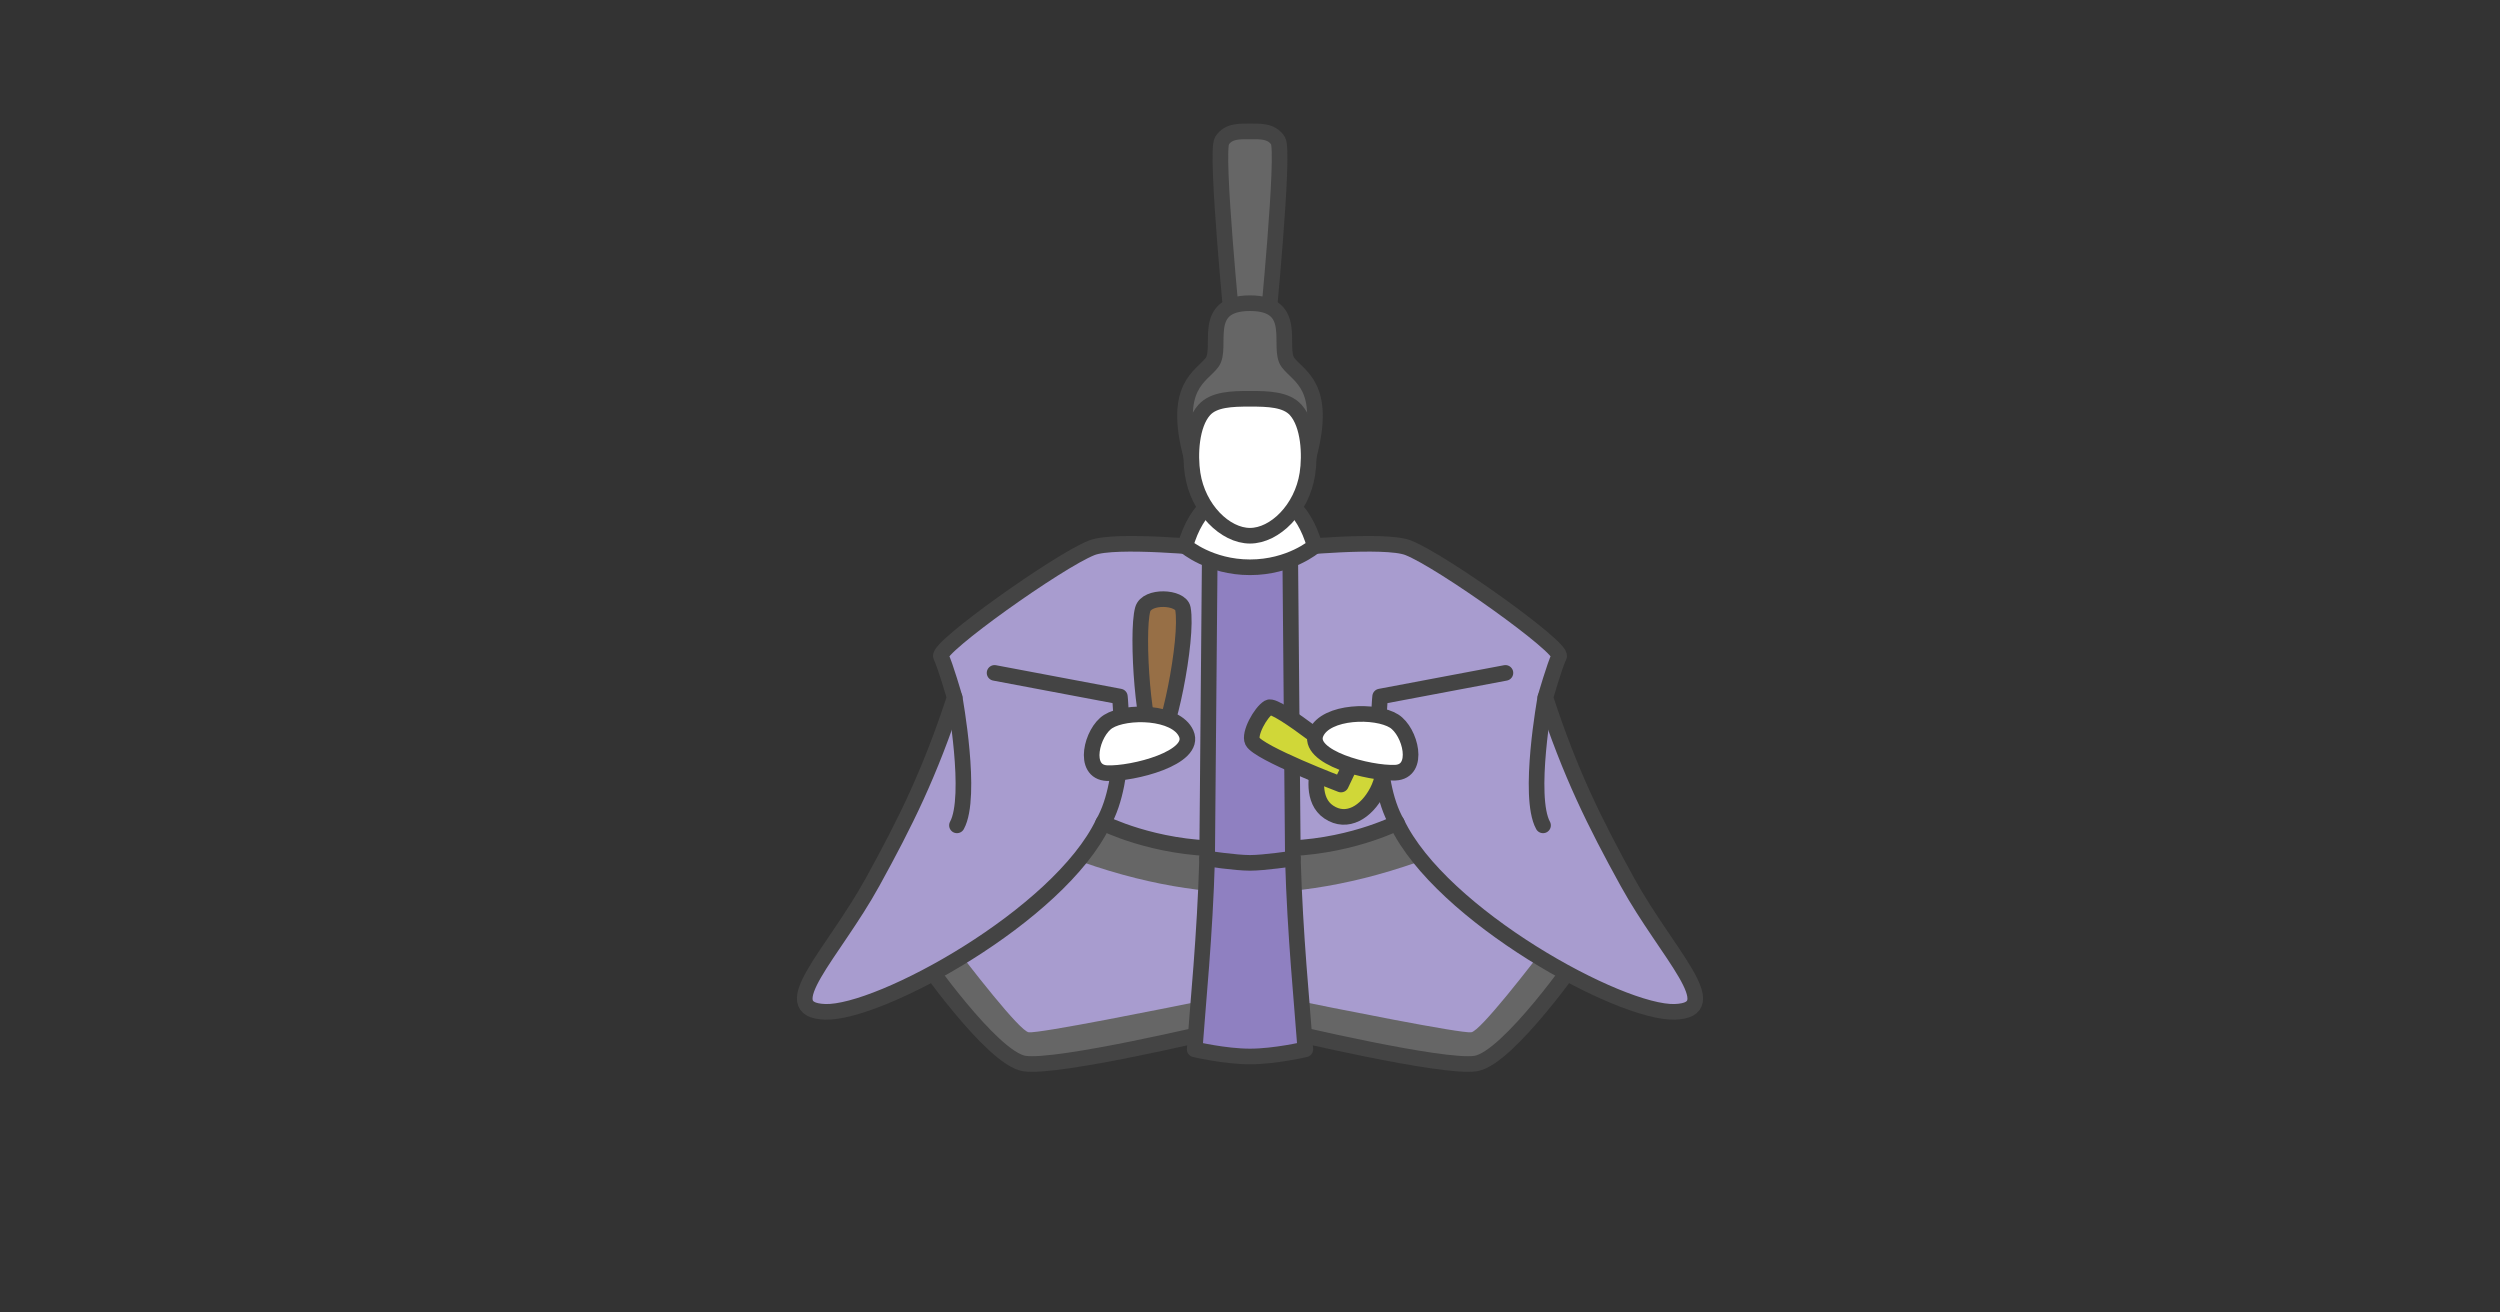 <?xml version="1.0" encoding="UTF-8" standalone="no"?>
<svg
   xmlns:dc="http://purl.org/dc/elements/1.1/"
   xmlns:cc="http://creativecommons.org/ns#"
   xmlns:rdf="http://www.w3.org/1999/02/22-rdf-syntax-ns#"
   xmlns:svg="http://www.w3.org/2000/svg"
   xmlns="http://www.w3.org/2000/svg"
   id="svg58"
   version="1.1"
   style="overflow:visible"
   viewBox="-240 -126 480 252"
   height="1008px"
   width="1920px">
  <rect x="-240" y="-126" width="480" height="252" fill="#333333" stroke="none"/>
  <defs
     id="defs62" />
  <rect
     id="rect2"
     fill-opacity="0"
     fill="rgb(0,0,0)"
     height="252"
     width="480"
     y="-126"
     x="-240" />
  <svg
     id="svg56"
     version="1.1"
     y="-250"
     x="-250"
     viewBox="-250 -250 500 500"
     height="500"
     width="500"
     style="overflow:visible">
    <g
       style="fill:#ffffff;stroke-linejoin:round"
       id="g54">
      <path
         style="fill:#666666;fill-opacity:1;stroke:none;stroke-linecap:butt;stroke-linejoin:round"
         id="path4"
         d="m -59.083,52.647 -4.27,4.737 c 0,0 13.746,19.834 20.03,20.815 6.284,0.982 36.722,-6.284 36.722,-6.284 l 0.704,-6.424 z" />
      <path
         style="fill:#666666;fill-opacity:1;stroke:none;stroke-linecap:butt;stroke-linejoin:round"
         id="path6"
         d="m -32.915,23.608 -10.318,11.451 10.415,25.982 29.128,-15.679 1.849,-16.87 z" />
      <path
         style="fill:#a89ccf;fill-opacity:1;stroke:none;stroke-linecap:butt;stroke-linejoin:round"
         id="path8"
         d="m -43.233,35.059 -15.85,17.588 c 5.704,7.523 14.873,19.303 16.591,19.549 1.927,0.275 25.503,-4.446 36.596,-6.704 l 2.206,-20.129 c -11.167,-0.522 -24.467,-3.452 -39.543,-10.304 z" />
      <path
         style="fill:none;stroke:#444444;stroke-width:3;stroke-linecap:butt;stroke-linejoin:round;stroke-opacity:1"
         id="path10"
         d="m -6.6,71.916 c 0,0 -30.438,7.266 -36.722,6.284 C -49.606,77.218 -63.352,57.384 -63.352,57.384 l 30.438,-33.776 31.072,4.885 z" />
      <path
         style="fill:#666666;fill-opacity:1;stroke:none;stroke-linecap:butt;stroke-linejoin:round"
         id="path12"
         d="m 59.083,52.647 4.27,4.737 c 0,0 -13.746,19.834 -20.03,20.815 -6.284,0.982 -36.722,-6.284 -36.722,-6.284 l -0.704,-6.424 z" />
      <path
         style="fill:#666666;fill-opacity:1;stroke:none;stroke-linecap:butt;stroke-linejoin:round"
         id="path14"
         d="M 32.914,23.608 43.233,35.059 32.817,61.041 3.69,45.363 1.841,28.493 Z" />
      <path
         style="fill:#a89ccf;fill-opacity:1;stroke:none;stroke-linecap:butt;stroke-linejoin:round"
         id="path16"
         d="m 43.233,35.059 15.85,17.588 c -5.704,7.523 -14.873,19.303 -16.591,19.549 -1.927,0.275 -25.503,-4.446 -36.596,-6.704 L 3.69,45.363 c 11.167,-0.522 24.467,-3.452 39.543,-10.304 z" />
      <path
         style="fill:none;stroke:#444444;stroke-width:3;stroke-linecap:butt;stroke-linejoin:round;stroke-opacity:1"
         id="path18"
         d="m 6.6,71.916 c 0,0 30.438,7.266 36.722,6.284 6.284,-0.982 20.03,-20.816 20.03,-20.816 l -30.438,-33.776 -31.072,4.885 z" />
      <path
         style="fill:#8f80c1;fill-opacity:1;stroke:#444444;stroke-width:3;stroke-linecap:butt;stroke-linejoin:round;stroke-opacity:1"
         id="path20"
         d="m -5.01e-4,27.166 -8.231,11.674 c -0.425,14.937 -1.753,27.689 -2.393,36.633 0,0 5.802,1.372 10.624,1.372 4.822,0 10.625,-1.372 10.625,-1.372 C 9.985,66.529 8.656,53.777 8.231,38.84 Z" />
      <path
         style="fill:#a89ccf;fill-opacity:1;stroke:#444444;stroke-width:3;stroke-linecap:butt;stroke-linejoin:round;stroke-opacity:1"
         id="path22"
         d="m -7.713,-20.747 c 0,0 -18.176,-1.841 -22.659,-0.081 -6.417,2.52 -29.798,19.188 -28.967,20.853 0.831,1.665 2.632,7.907 2.632,7.907 -4.807,14.672 -9.507,24.065 -15.764,35.434 -7.593,13.796 -19.141,24.567 -9.099,24.906 10.456,0.353 44.893,-18.504 53.373,-36.272 0,0 9.669,4.926 22.773,4.926 l 1.152,-29.251 z" />
      <path
         style="fill:none;stroke:#444444;stroke-width:3;stroke-linecap:round;stroke-linejoin:round;stroke-opacity:1"
         id="path24"
         d="m -56.708,7.932 c 0,0 3.482,19.015 0.444,24.538" />
      <path
         style="fill:none;stroke:#444444;stroke-width:3;stroke-linecap:round;stroke-linejoin:round;stroke-opacity:1"
         id="path26"
         d="m -49.042,3.197 24.056,4.539 c 0,0 1.662,15.823 -3.211,24.263" />
      <path
         style="fill:#a89ccf;fill-opacity:1;stroke:#444444;stroke-width:3;stroke-linecap:butt;stroke-linejoin:round;stroke-opacity:1"
         id="path28"
         d="m 7.713,-20.747 c 0,0 18.176,-1.841 22.659,-0.081 6.417,2.52 29.798,19.188 28.967,20.853 -0.831,1.665 -2.632,7.907 -2.632,7.907 4.807,14.672 9.507,24.065 15.764,35.434 7.593,13.796 19.141,24.567 9.099,24.906 -10.456,0.353 -44.893,-18.504 -53.373,-36.272 0,0 -9.669,4.926 -22.773,4.926 L 4.272,7.675 Z" />
      <path
         style="fill:none;stroke:#444444;stroke-width:3;stroke-linecap:round;stroke-linejoin:round;stroke-opacity:1"
         id="path30"
         d="m 56.708,7.932 c 0,0 -3.482,19.015 -0.444,24.538" />
      <path
         style="fill:none;stroke:#444444;stroke-width:3;stroke-linecap:round;stroke-linejoin:round;stroke-opacity:1"
         id="path32"
         d="M 49.042,3.197 24.986,7.736 c 0,0 -1.662,15.823 3.211,24.263" />
      <path
         style="fill:#8f80c1;fill-opacity:1;stroke:#444444;stroke-width:3;stroke-linecap:butt;stroke-linejoin:round;stroke-opacity:1"
         id="path34"
         d="m -7.713,-20.748 -0.519,59.588 c 0,0 5.474,0.831 8.231,0.831 2.758,0 8.231,-0.831 8.231,-0.831 l -0.518,-59.588 -7.714,0.641 z" />
      <path
         style="fill:#d0d738;fill-opacity:1;stroke:#444444;stroke-width:3;stroke-linecap:butt;stroke-linejoin:round;stroke-opacity:1"
         id="path36"
         d="m 21.214,14.847 c -3.048,-0.694 -6.813,2.424 -7.909,5.899 -0.609,1.929 -1.486,6.941 1.8,9.154 3.551,2.392 7.263,-0.053 9.287,-3.909 2.26,-4.307 1.608,-10.054 -3.177,-11.144 z" />
      <path
         style="fill:#d0d738;fill-opacity:1;stroke:#444444;stroke-width:3;stroke-linecap:butt;stroke-linejoin:round;stroke-opacity:1"
         id="path38"
         d="m 19.381,20.615 c 0,0 -14.249,-11.701 -15.803,-10.78 -1.554,0.922 -3.818,5.062 -3.107,6.492 1.123,2.26 17,8.302 17,8.302 z" />
      <path
         style="fill:#976f46;fill-opacity:1;stroke:#444444;stroke-width:3;stroke-linecap:butt;stroke-linejoin:round;stroke-opacity:1"
         id="path40"
         d="m -20.596,-9.004 c -1.282,4.567 0.186,25.651 2.638,25.745 2.035,0.078 6.135,-20.077 5.077,-25.884 -0.418,-2.296 -6.943,-2.609 -7.715,0.139 z" />
      <path
         style="fill:#ffffff;fill-opacity:1;stroke:#444444;stroke-width:3;stroke-linecap:butt;stroke-linejoin:round;stroke-opacity:1"
         id="path42"
         d="m -27.218,12.525 c 3.447,-2.161 13.042,-2.014 14.967,2.325 2.073,4.673 -10.29,7.793 -15.179,7.595 -4.889,-0.198 -2.959,-7.932 0.213,-9.92 z" />
      <path
         style="fill:#ffffff;fill-opacity:1;stroke:#444444;stroke-width:3;stroke-linecap:butt;stroke-linejoin:round;stroke-opacity:1"
         id="path44"
         d="m 27.653,12.438 c -3.447,-2.161 -13.042,-2.014 -14.967,2.325 -2.073,4.673 10.29,7.793 15.179,7.595 4.889,-0.198 2.959,-7.932 -0.213,-9.92 z" />
      <path
         style="fill:#ffffff;fill-opacity:1;stroke:#444444;stroke-width:3;stroke-linecap:butt;stroke-linejoin:round;stroke-opacity:1"
         id="path46"
         d="m -5.01e-4,-32.206 c -5.564,0.126 -10.279,3.428 -12.425,11.059 0,0 4.711,4.065 12.425,4.065 7.713,0 12.426,-4.065 12.426,-4.065 -2.145,-7.63 -6.861,-10.933 -12.426,-11.059 z" />
      <path
         style="fill:#666666;fill-opacity:1;stroke:#444444;stroke-width:3;stroke-linecap:butt;stroke-linejoin:round;stroke-opacity:1"
         id="path48"
         d="m -5.01e-4,-100.765 c -1.867,0 -4.154,-0.161 -5.386,1.797 -1.31,2.113 2.132,36.89 2.132,36.89 h 6.509 c 0,0 3.442,-34.776 2.132,-36.89 -1.232,-1.958 -3.519,-1.797 -5.387,-1.797 z" />
      <path
         style="fill:#666666;fill-opacity:1;stroke:#444444;stroke-width:3;stroke-linecap:butt;stroke-linejoin:round;stroke-opacity:1"
         id="path50"
         d="m -5.01e-4,-67.787 c -9.598,0 -5.162,8.548 -7.292,11.384 -2.053,2.735 -7.622,4.521 -3.974,18.051 h 22.532 c 3.648,-13.53 -1.921,-15.316 -3.975,-18.051 -2.129,-2.836 2.306,-11.384 -7.292,-11.384 z" />
      <path
         style="fill:#ffffff;fill-opacity:1;stroke:#444444;stroke-width:3;stroke-linecap:butt;stroke-linejoin:round;stroke-opacity:1"
         id="path52"
         d="m -5.01e-4,-49.435 c -3.483,0 -6.947,0.093 -8.791,2.161 -2.523,2.83 -2.793,8.596 -2.227,12.263 1.047,6.771 6.26,11.872 11.018,11.872 4.758,0 9.971,-5.101 11.018,-11.872 0.567,-3.667 0.297,-9.432 -2.226,-12.263 -1.844,-2.069 -5.309,-2.161 -8.792,-2.161 z" />
    </g>
  </svg>
</svg>
